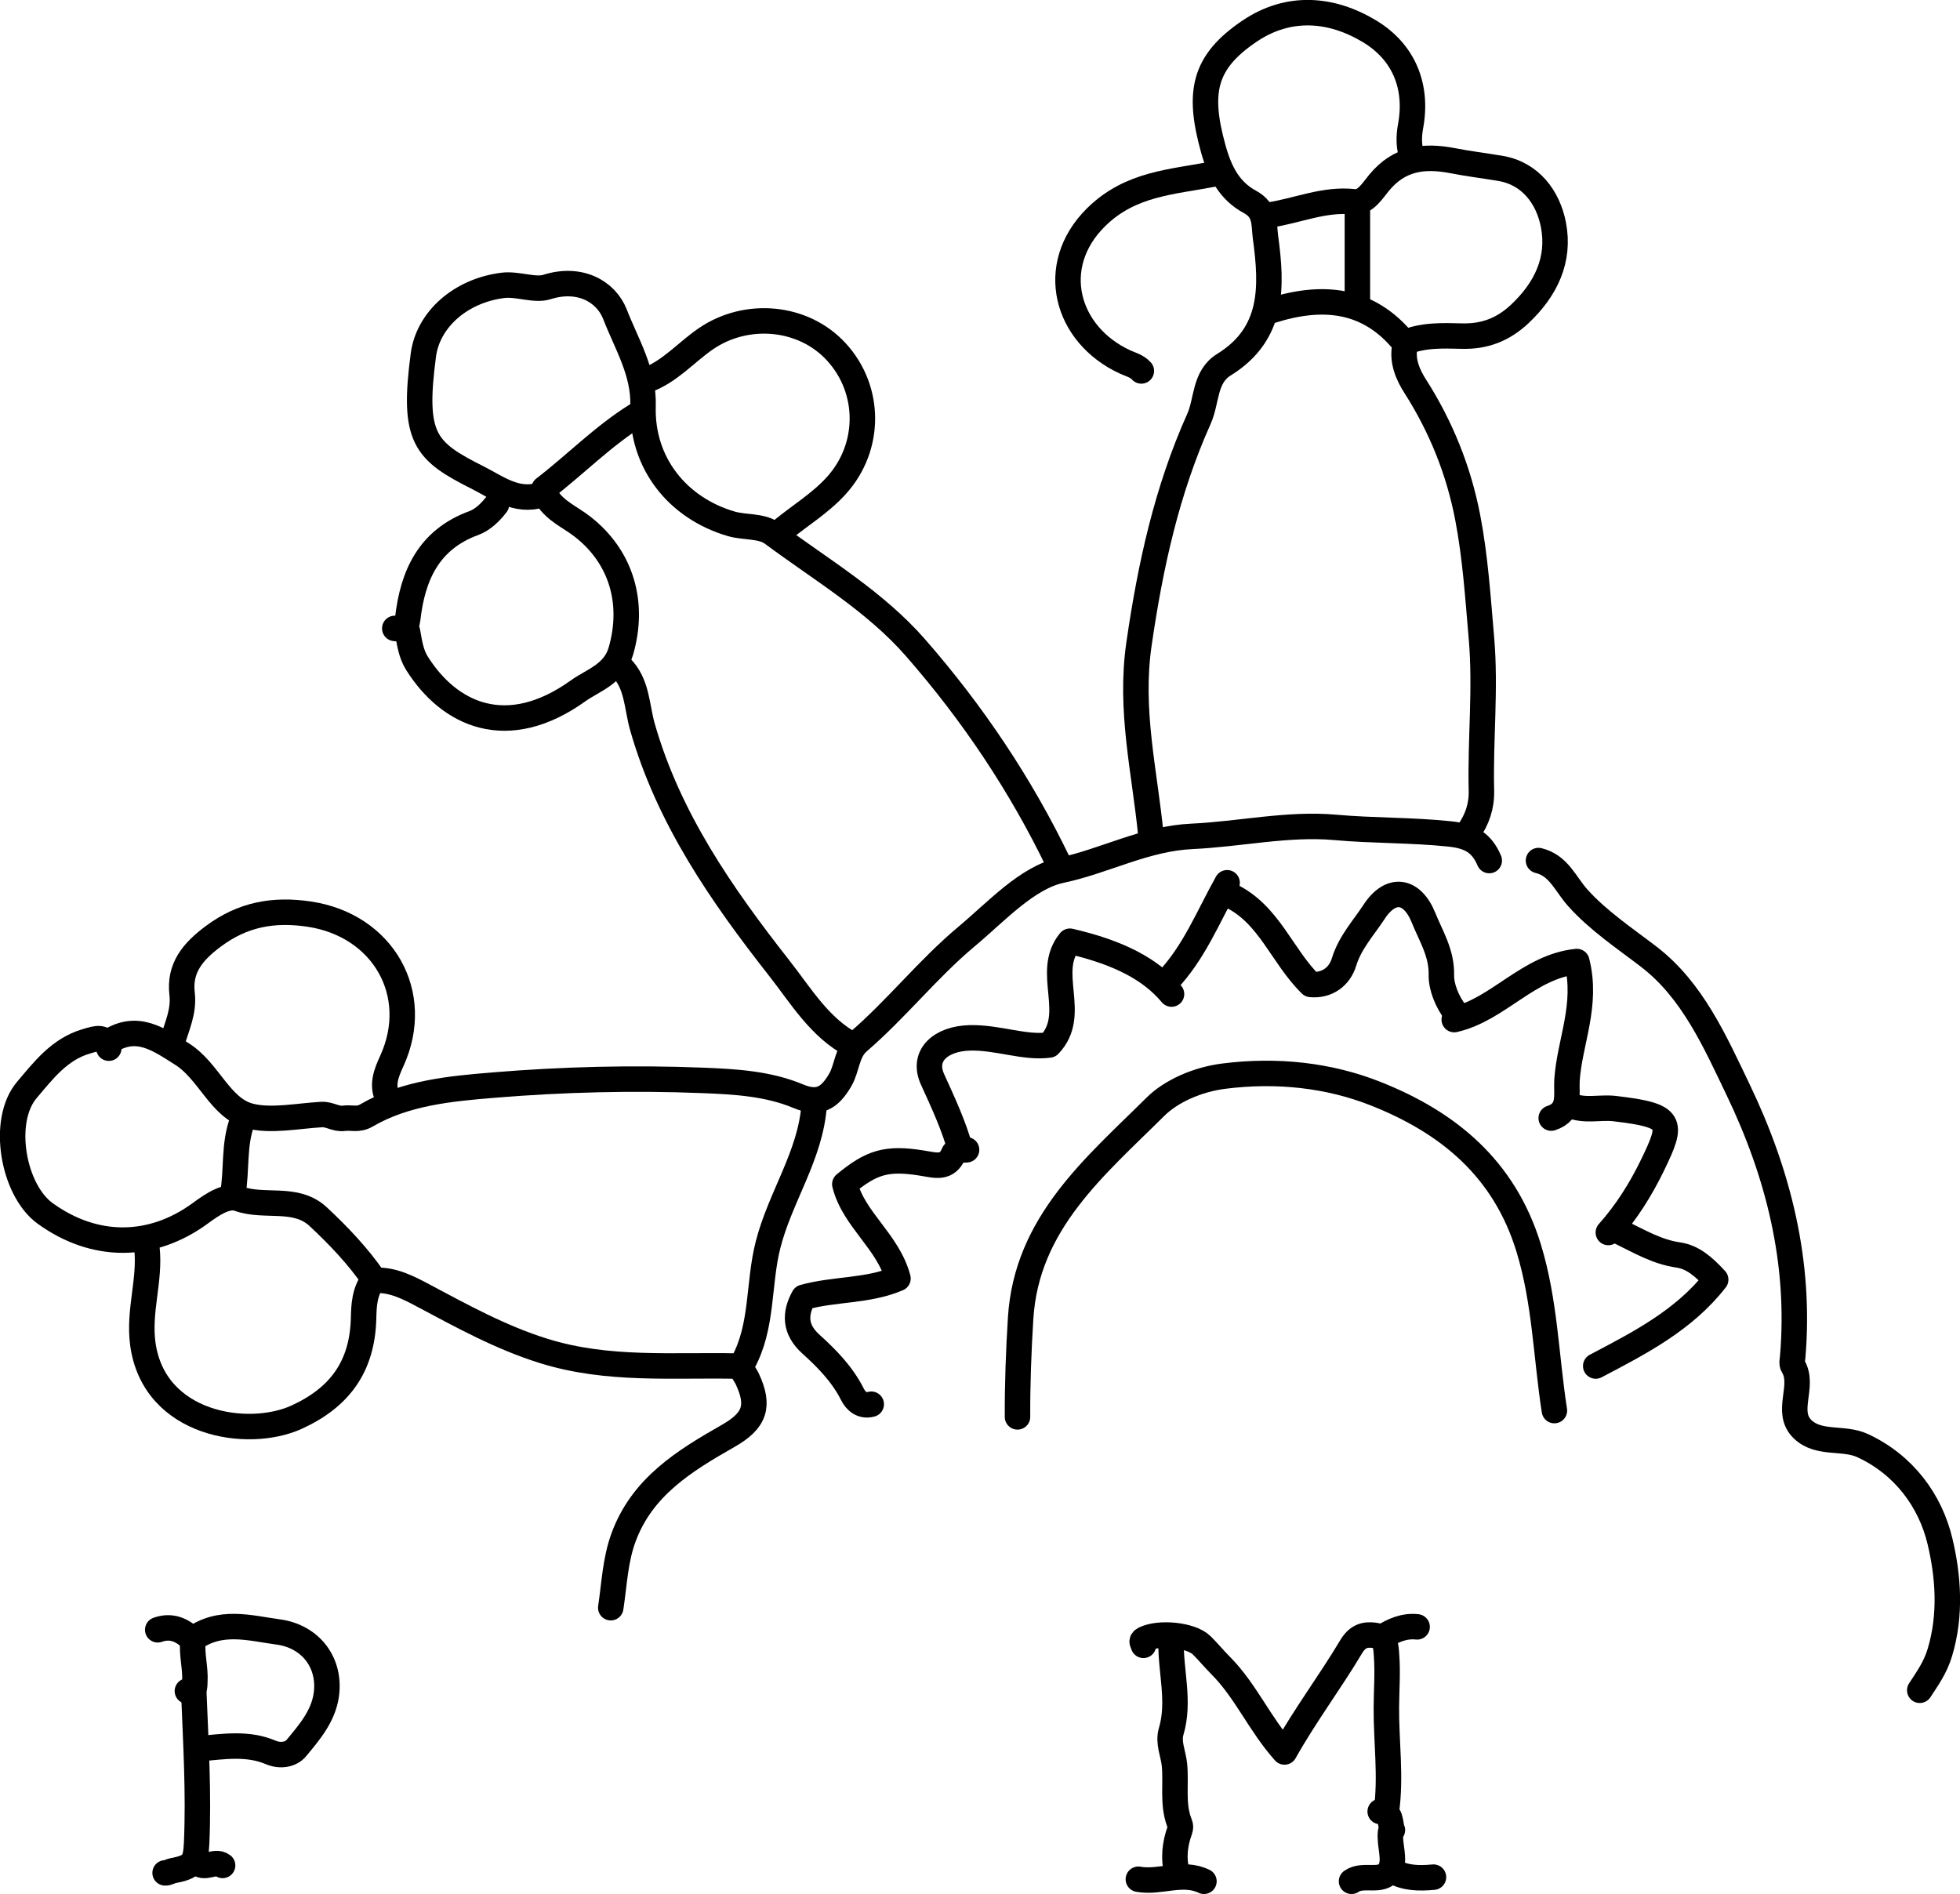 <?xml version="1.0" encoding="UTF-8"?><svg id="Layer_2" xmlns="http://www.w3.org/2000/svg" viewBox="0 0 307.82 297.48"><defs><style>.cls-1{fill:none;stroke:#000;stroke-linecap:round;stroke-linejoin:round;stroke-width:4px;}</style></defs><g id="Layer_1-2"><path class="cls-1" d="M31.46,274.64c3.72-.33,7.46-.93,11.06.6,1.54.66,3.19.32,4.01-.67,2.05-2.47,4.25-5.02,4.72-8.39.69-4.98-2.41-9.16-7.56-9.86-4.5-.61-9.16-2.04-13.5,1.2-1.49-1.48-3.24-2.32-5.42-1.54"/><path class="cls-1" d="M244.12,221.55c-1.32-8.5-1.46-17.09-4.04-25.53-3.85-12.59-12.73-19.75-23.97-24.22-7.47-2.97-15.64-3.82-23.89-2.78-4.2.53-8.3,2.37-10.75,4.8-9.46,9.4-20.26,18.26-21.18,33.24-.32,5.16-.51,10.31-.49,15.48"/><path class="cls-1" d="M166.28,135.66c-5.93-12.35-13.5-23.63-22.49-33.92-6.38-7.3-14.77-12.22-22.47-17.94-1.72-1.28-4.29-.9-6.45-1.52-8.49-2.47-14.16-9.62-13.88-18.52.16-5.36-2.63-9.8-4.39-14.36-1.42-3.67-5.59-5.95-10.71-4.32-1.92.61-4.62-.55-6.92-.26-6.7.85-11.75,5.41-12.48,10.94-1.74,13.11.23,15.09,8.58,19.28,2.87,1.44,6.04,3.94,9.88,2.69"/><path class="cls-1" d="M220.66,54.26c-.55,2.41.5,4.69,1.61,6.42,4.07,6.37,6.83,13.29,8.23,20.57,1.2,6.21,1.61,12.61,2.16,18.95.7,8-.2,15.98,0,23.97.06,2.46-.67,4.54-2.03,6.49"/><path class="cls-1" d="M241.62,135.16c3.21.78,4.22,3.68,6.16,5.84,3.19,3.57,7.33,6.33,11.19,9.29,6.84,5.26,10.36,13.28,14,20.86,6.33,13.18,9.83,27.09,8.58,41.9-.04.5-.2,1.12.03,1.48,1.95,3.14-1.34,7.19,1.52,9.95,2.54,2.45,6.42,1.18,9.42,2.57,6.5,3.01,10.64,8.66,12.16,15.04,1.3,5.46,1.76,11.54-.02,17.45-.7,2.34-1.93,4.06-3.16,5.94"/><path class="cls-1" d="M23.08,196.08c.53,5.02-1.35,9.83-.65,15,1.75,12.76,16.51,14.97,24.12,11.52,6.8-3.09,10.36-7.97,10.55-15.53.05-1.96.1-4.2,1.61-6.17-2.49-3.62-5.52-6.8-8.72-9.79-3.54-3.31-8.41-1.36-12.52-2.84-1.8-.65-4.07.86-5.97,2.26-7.74,5.69-16.72,5.61-24.4.06-5.07-3.66-6.99-14.56-2.89-19.39,2.57-3.02,5.1-6.41,9.36-7.65,1.67-.49,2.83-.94,3.52,1.08"/><path class="cls-1" d="M61,172.61c-1.19-2.11-.3-4.13.54-5.98,4.8-10.53-1.39-21.34-13-23.06-5.61-.83-10.42.05-15.04,3.49-3.19,2.38-5.39,4.95-4.9,9.06.32,2.71-.81,5.04-1.53,7.49"/><path class="cls-1" d="M233.89,135.16c-1.17-2.75-2.95-3.84-6.22-4.18-5.99-.63-12.01-.49-18.01-1.03-7.39-.66-14.99,1.07-22.44,1.41-7.38.34-13.66,3.87-20.58,5.34-5.32,1.13-10.15,6.47-14.86,10.41-6.07,5.08-10.97,11.34-16.95,16.49-1.87,1.61-1.74,4.1-2.89,6.06-1.67,2.83-3.36,3.86-6.6,2.5-4.74-1.98-9.91-2.27-14.95-2.47-10.97-.44-22.02-.16-32.9.74-6.64.55-13.82,1.19-19.93,4.76-1.34.78-2.37.29-3.54.45-1.26.18-2.25-.66-3.5-.59-3.82.22-8.05,1.11-11.38.21-4.57-1.24-6.34-7.05-10.54-9.7-3.65-2.3-7.06-4.84-11.51-1.95"/><path class="cls-1" d="M221.66,24.3c-.42-1.5-.42-2.87-.12-4.52,1.14-6.24-1.09-11.62-6.43-14.85-6.03-3.64-12.74-4.17-18.85-.05-7.29,4.91-8.15,9.68-5.72,18.47,1.04,3.76,2.58,6.63,5.73,8.34,2.58,1.4,2.19,3.42,2.48,5.59,1.05,7.75,1.31,15.15-6.52,19.99-3.12,1.93-2.65,5.66-3.93,8.51-5.05,11.26-7.64,23.07-9.42,35.37-1.52,10.44.9,20.05,1.87,30.02"/><path class="cls-1" d="M97.42,104.7c2.7,2.6,2.55,6.25,3.48,9.49,4.11,14.38,12.45,26.37,21.51,37.91,3.41,4.34,6.29,9.28,11.43,12.02"/><path class="cls-1" d="M183.99,156.13c-3.25-3.89-8.24-6.51-15.96-8.3-4.02,4.86,1.39,11.46-3.25,16.3-3.89.53-8.07-1.23-12.48-1.12-4.51.12-7.57,2.73-5.84,6.53,1.65,3.63,3.32,7.19,4.38,11.04.02.09.63.01.96.01"/><path class="cls-1" d="M193.22,140.65c6.12,2.91,8.09,9.53,12.64,13.97,2.55.24,4.52-1.22,5.22-3.52.94-3.08,3.07-5.36,4.72-7.88,2.62-4.02,5.98-3.53,7.78.95,1.15,2.86,2.86,5.49,2.79,8.96-.04,1.84.88,4.23,2.28,5.99"/><path class="cls-1" d="M115.89,214.56c-10.2-.22-20.41.77-30.48-2.37-6.74-2.1-12.77-5.43-18.88-8.68-2.42-1.29-4.73-2.49-7.52-2.43"/><path class="cls-1" d="M199.21,33.79c4.49-.65,8.74-2.63,13.48-2.09,1.72.2,2.92-1.82,3.88-2.98,3.2-3.87,7.03-4.36,11.59-3.48,2.45.48,4.99.79,7.45,1.2,4.74.79,7.52,4.53,8.36,8.88,1.05,5.45-1.18,10.13-5.3,14-2.63,2.46-5.51,3.55-9.03,3.47-3.03-.07-6.08-.22-9.09,1.03-5.63-6.96-12.86-7.57-20.85-5.04"/><path class="cls-1" d="M127.86,173.61c-.57,7.88-5.33,14.38-7.24,21.91-1.57,6.16-.78,12.79-3.96,18.56-.5.9.32,1.68.7,2.49,1.96,4.21,1.26,6.53-2.99,8.95-6.88,3.92-13.54,8-16.46,16-1.3,3.56-1.43,7.31-1.99,10.99"/><path class="cls-1" d="M217.73,284.52c.77-5.48-.04-10.96,0-16.43.02-2.68.23-5.37.03-8.06-.11-1.46-.09-2.97-1.96-3.19-1.53-.18-2.63.17-3.63,1.85-3.29,5.52-7.18,10.67-10.44,16.48-3.9-4.36-6.08-9.62-10.03-13.58-1.01-1.01-1.94-2.15-2.96-3.16-1.7-1.68-6.72-2.14-9.01-1-.68.34-.18.65-.15.99"/><path class="cls-1" d="M149.81,181.1c-1.04,2.57-2.86,1.92-5,1.58-5.6-.91-7.96-.13-12.13,3.31,1.38,5.56,6.8,8.97,8.35,14.81-4.76,2.04-9.89,1.59-14.81,2.95-1.43,2.58-1.42,5.05,1.11,7.34,2.56,2.31,4.97,4.77,6.56,7.94.51,1.01,1.5,1.92,2.94,1.52"/><path class="cls-1" d="M30.44,265.89c.31,7.87.79,15.73.44,23.61-.14,3.1-.65,3.73-3.79,4.33-.41.08-.74.36-1.16.33"/><path class="cls-1" d="M85.95,78.23c1.36,2.08,3.65,3.02,5.51,4.47,6.15,4.77,8.22,12.02,6.06,19.53-1.06,3.67-4.43,4.62-6.72,6.27-11.17,8-20.22,3.75-25.3-4.3-.96-1.51-1.19-3.27-1.5-4.99"/><path class="cls-1" d="M190.73,27.3c-6.54,1.31-13.15,1.44-18.61,6.84-7.68,7.61-4.74,18.43,4.59,22.72.8.37,1.87.63,2.54,1.4"/><path class="cls-1" d="M183.92,257.78c-.1,4.73,1.42,9.44.01,14.18-.51,1.73.33,3.47.51,5.13.32,3.01-.34,6.11.73,9.06.12.34.35.67.12,1.31-.78,2.15-1.06,4.44-.41,6.73"/><path class="cls-1" d="M122.87,83.23c2.84-2.32,6-4.22,8.49-6.98,5.43-6,5.45-15.02-.01-20.98-5.21-5.68-14.14-6.42-20.5-2.06-3.16,2.17-5.7,5.23-9.44,6.55"/><path class="cls-1" d="M77.97,79.23c-.95,1.25-2.21,2.43-3.52,2.91-7.11,2.59-9.64,8.22-10.42,15.07-.16,1.43-.85,1.68-2.03,1.49"/><path class="cls-1" d="M243.62,175.61c3.16-1.02,2.33-3.73,2.48-5.99.41-6,3.28-11.79,1.54-18.6-7.62.79-12.3,7.53-19.25,9.12"/><path class="cls-1" d="M254.59,193.58c2.9,1.41,5.68,3.06,8.98,3.53,2.26.33,3.97,1.8,5.88,3.87-4.94,6.35-11.91,9.93-18.84,13.57"/><path class="cls-1" d="M246.61,173.61c2.27.98,4.67.24,6.98.51,9.27,1.1,9.23,2.1,5.91,8.94-1.82,3.75-4.08,7.36-6.91,10.52"/><path class="cls-1" d="M99.92,65.25c-5.26,3.28-9.58,7.74-14.47,11.49"/><path class="cls-1" d="M213.18,32.29v14.98"/><path class="cls-1" d="M192.72,138.65c-2.96,5.28-5.19,11.01-9.48,15.48"/><path class="cls-1" d="M216.76,284.52c1.9.13,1.46,1.82,1.92,2.91.02.05-.28.2-.29.32-.25,2.04.86,4.36-.13,6.05-1.21,2.06-4.16.36-6,1.68"/><path class="cls-1" d="M30.3,257.73c-.22,2.15.43,4.26.3,6.41-.05.81.1,1.68-1.17,1.46"/><path class="cls-1" d="M189.08,295.48c-3.39-1.64-6.88.3-10.3-.32"/><path class="cls-1" d="M38.05,176.11c-1.39,3.71-.81,7.68-1.5,11.49"/><path class="cls-1" d="M218.69,293.86c2.02,1.17,4.21,1.17,6.44.97"/><path class="cls-1" d="M30.88,292.41c1.18,1.46,2.83-.38,4.08.58"/><path class="cls-1" d="M222.56,255.52c-2.05-.23-3.8.58-5.47,1.61"/></g></svg>
